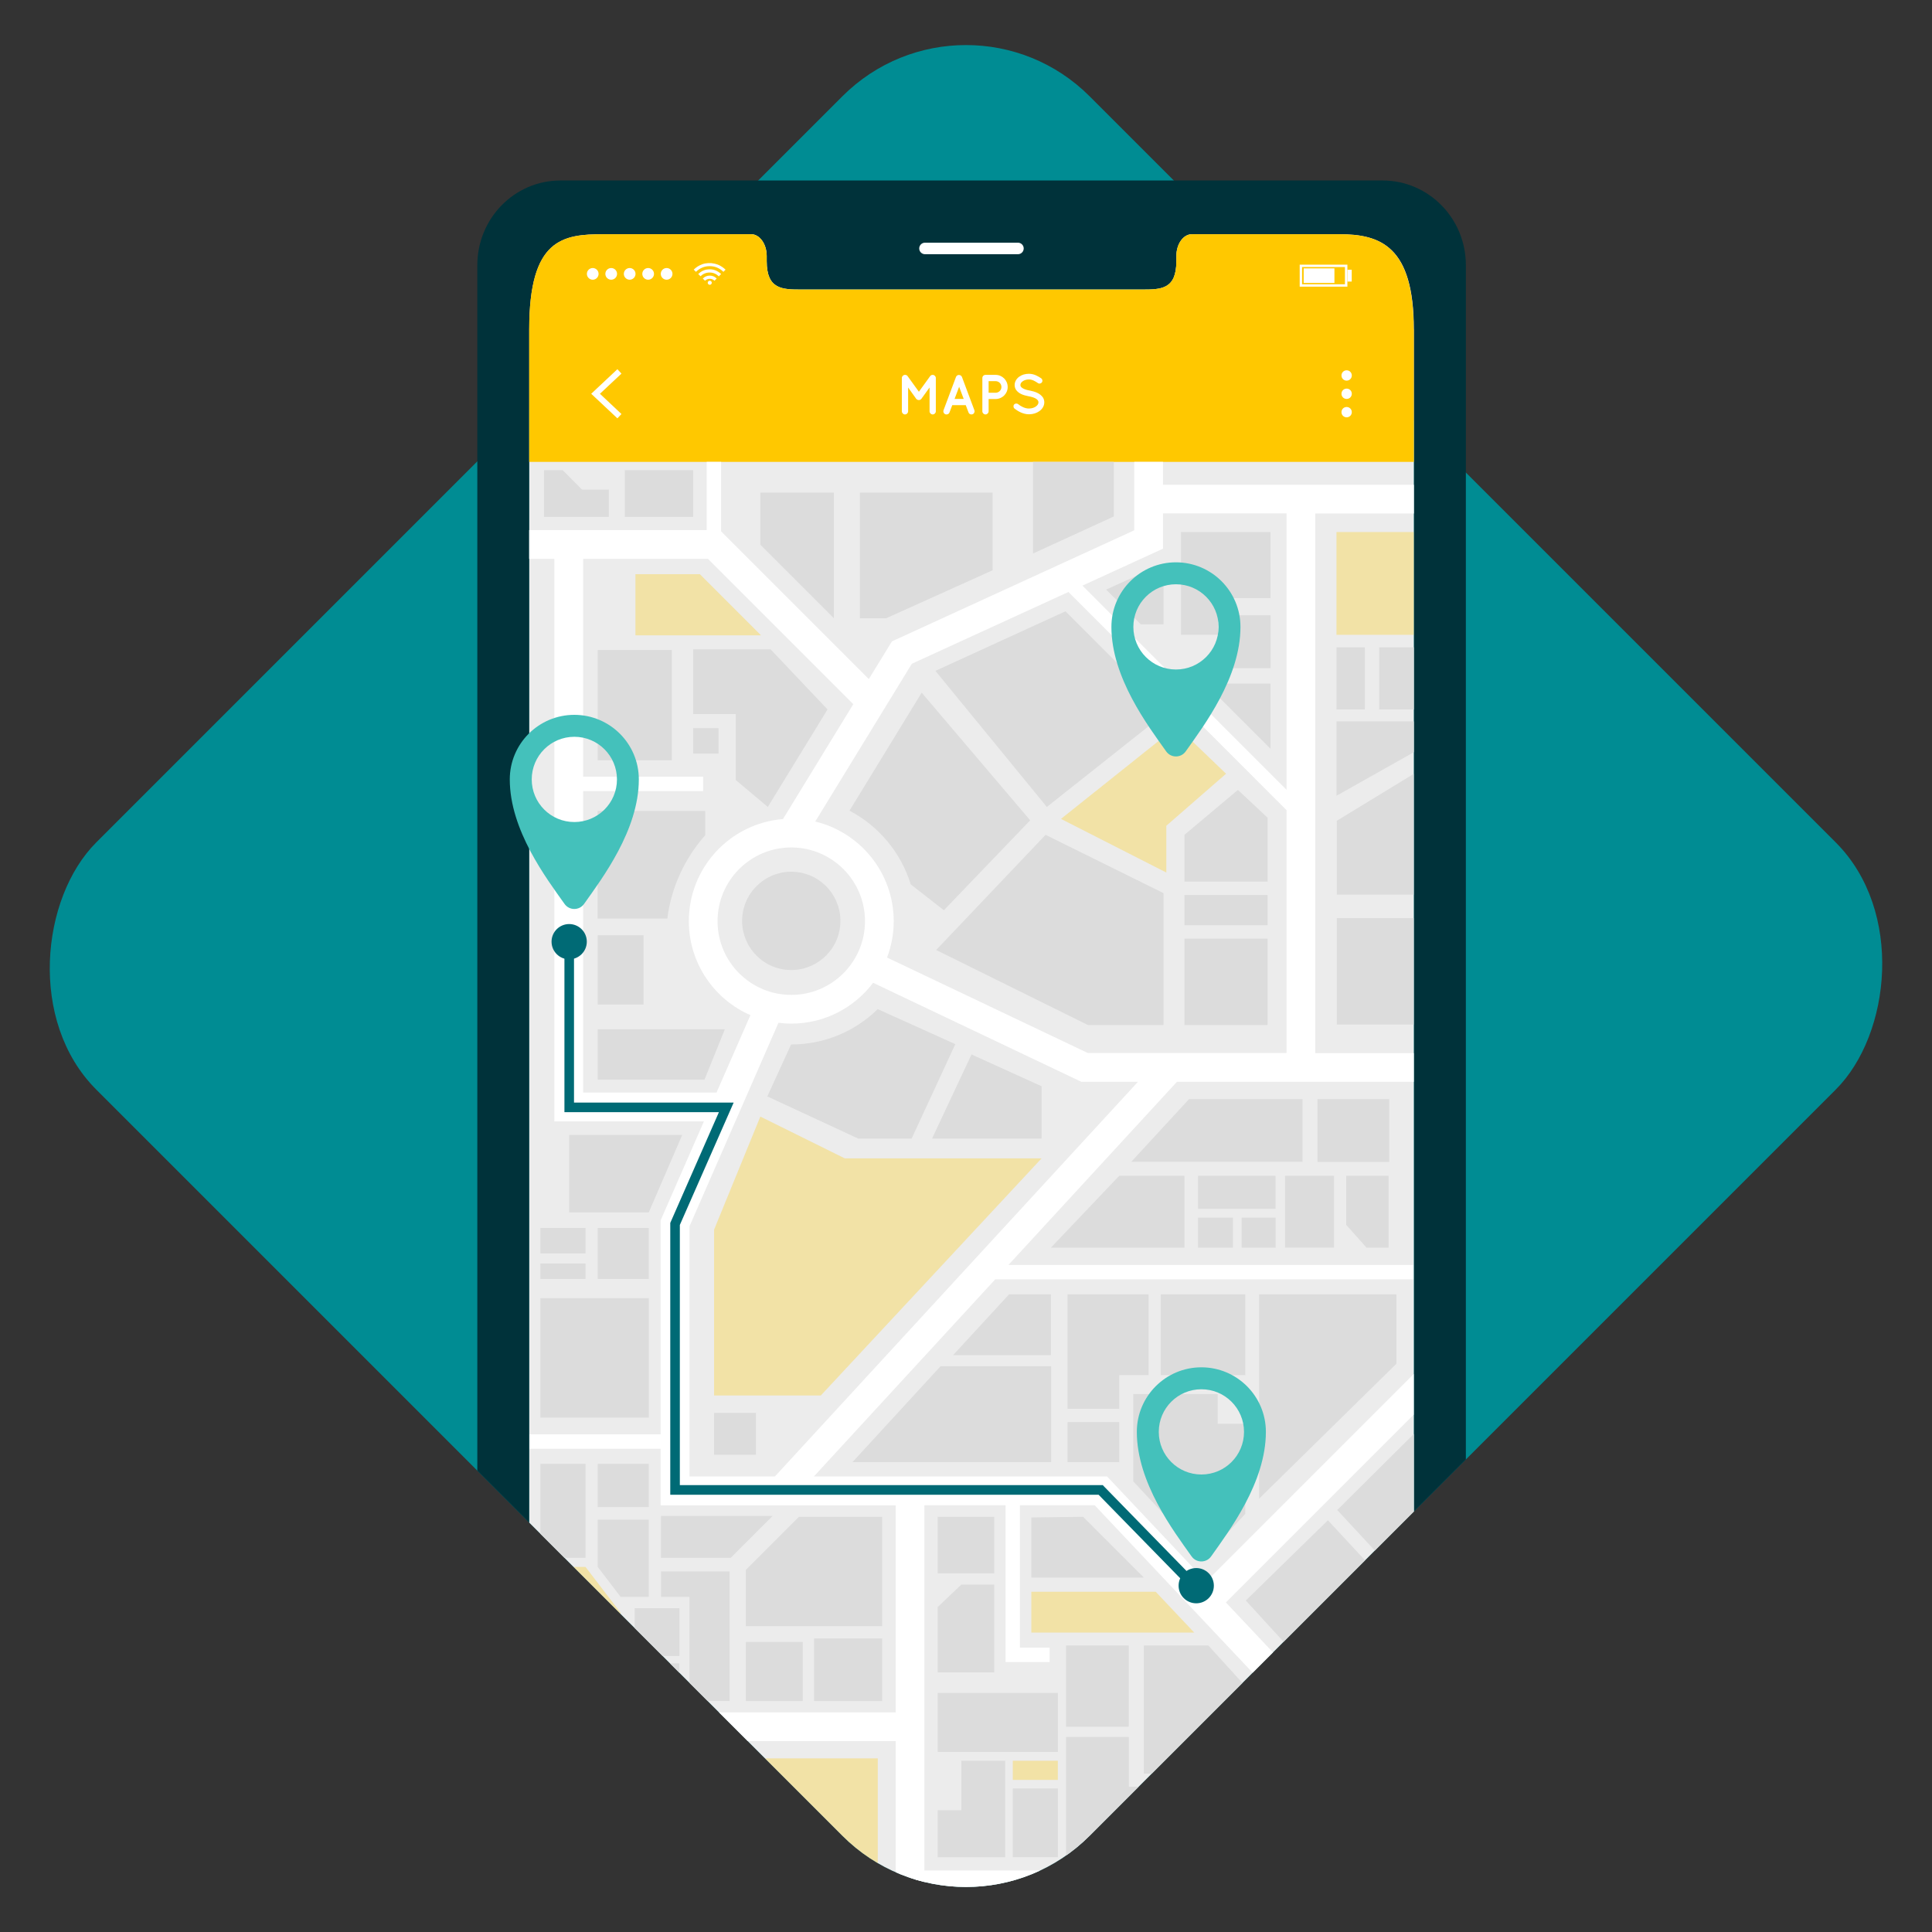 <?xml version="1.0" encoding="UTF-8"?>
<svg id="Capa_1" data-name="Capa 1" xmlns="http://www.w3.org/2000/svg" xmlns:xlink="http://www.w3.org/1999/xlink" viewBox="0 0 228 228">
  <rect x="0" y="0" width="228" height="228" fill="#333333" stroke="none"/>
  <defs>
    <style>
      .cls-1 {
        fill: none;
      }

      .cls-2 {
        clip-path: url(#clippath);
      }

      .cls-3 {
        fill: #00323a;
      }

      .cls-4 {
        fill: #006a75;
      }

      .cls-5 {
        fill: #008edb;
      }

      .cls-6 {
        fill: #008c93;
      }

      .cls-7 {
        fill: #fff;
      }

      .cls-8 {
        fill: #ececec;
      }

      .cls-9, .cls-10 {
        fill: #ffc800;
      }

      .cls-11 {
        fill: #ff8c31;
      }

      .cls-12 {
        fill: #dcdcdc;
      }

      .cls-13 {
        fill: #44c1bb;
      }

      .cls-10 {
        opacity: .3;
      }
    </style>
    <clipPath id="clippath">
      <path class="cls-1" d="M99.42,216.65L11.35,128.58c-8.05-8.05-8.05-21.11,0-29.16L42.25,1.42C50.3-6.64,184.72-7.96,192.77,.09l23.88,99.33c8.05,8.05,8.05,21.11,0,29.16l-88.07,88.07c-8.05,8.05-21.11,8.05-29.16,0Z"/>
    </clipPath>
  </defs>
  <g class="cls-2">
    <rect class="cls-6" x="31.11" y="31.11" width="165.78" height="165.78" rx="20.62" ry="20.62" transform="translate(114 -47.22) rotate(45)"/>
    <g>
      <path class="cls-3" d="M163.16,21.3H66.14c-5.42,0-9.81,4.47-9.81,10V231.03c0,5.52,4.4,10,9.81,10h97.02c5.42,0,9.83-4.48,9.83-10V31.3c0-5.53-4.4-10-9.83-10Zm3.69,203.55c0,5.26-3.94,9.51-8.79,9.51H71.26c-4.87,0-8.8-4.25-8.8-9.51V38.87c0-10.71,3.94-11.23,8.8-11.23h17.38c1.01,0,1.84,1.15,1.84,2.57v.61c0,3.33,1.83,3.35,4.07,3.35h40.21c2.26,0,4.07-.01,4.07-3.35v-.61c0-1.42,.81-2.57,1.84-2.57h17.39c4.86,0,8.79,1.42,8.79,11.23V224.85Z"/>
      <path class="cls-7" d="M120.13,30h-10.97c-.37,0-.68-.3-.68-.68h0c0-.37,.3-.68,.68-.68h10.97c.37,0,.68,.3,.68,.68h0c0,.37-.3,.68-.68,.68Z"/>
      <g>
        <path class="cls-8" d="M166.85,38.87V224.85c0,5.26-3.94,9.51-8.79,9.51H71.26c-4.87,0-8.8-4.25-8.8-9.51V38.87c0-10.71,3.94-11.23,8.8-11.23h17.38c1.01,0,1.84,1.15,1.84,2.57v.61c0,3.33,1.83,3.35,4.07,3.35h40.21c2.26,0,4.07-.01,4.07-3.35v-.61c0-1.42,.81-2.57,1.84-2.57h17.39c4.86,0,8.79,1.42,8.79,11.23Z"/>
        <path class="cls-9" d="M166.85,38.87v15.64H62.45v-15.64c0-10.71,3.94-11.23,8.8-11.23h17.39c1.01,0,1.84,1.15,1.84,2.57v.61c0,3.33,1.83,3.35,4.06,3.35h40.21c2.26,0,4.07-.01,4.07-3.35v-.61c0-1.42,.81-2.57,1.84-2.57h17.38c4.86,0,8.79,1.42,8.79,11.23Z"/>
        <g>
          <g id="u5Zjqx">
            <g>
              <path class="cls-7" d="M85.64,31.81c-.06,.06-.11,.11-.17,.17-.03,.03-.06,.06-.1,.1-.45-.44-.99-.67-1.62-.67-.63,0-1.17,.23-1.62,.67-.03-.03-.06-.06-.09-.09-.06-.06-.11-.11-.17-.17,0,0,0,0,0,0h0s0-.01,.01-.01c.07-.06,.14-.13,.21-.19,.15-.12,.32-.23,.49-.31,.21-.1,.42-.18,.65-.22,.11-.02,.22-.03,.33-.04,.04,0,.28,0,.28,0,.07,0,.15,0,.22,.02,.2,.02,.4,.07,.6,.14,.14,.05,.27,.11,.4,.19,.14,.08,.27,.17,.39,.27,.06,.05,.12,.11,.18,.16h0Z"/>
              <path class="cls-7" d="M82.67,32.6c-.09-.09-.18-.17-.27-.26,.3-.3,.66-.49,1.08-.54,.63-.08,1.17,.11,1.62,.54-.09,.09-.18,.18-.27,.27-.3-.29-.66-.45-1.09-.45-.42,0-.78,.16-1.09,.45Z"/>
              <path class="cls-7" d="M84.58,32.87c-.09,.09-.18,.18-.26,.26-.15-.15-.34-.23-.56-.23-.22,0-.4,.08-.56,.23-.09-.09-.18-.18-.26-.26,.42-.44,1.18-.48,1.64,0Z"/>
            </g>
            <path class="cls-7" d="M84,33.37c0,.13-.11,.24-.24,.24s-.24-.11-.24-.24,.11-.24,.24-.24,.24,.11,.24,.24Z"/>
          </g>
          <g>
            <path class="cls-7" d="M69.26,32.32c0-.38,.31-.69,.69-.69s.69,.31,.69,.69-.31,.69-.69,.69-.69-.31-.69-.69Z"/>
            <path class="cls-7" d="M71.44,32.32c0-.38,.31-.69,.69-.69s.69,.31,.69,.69-.31,.69-.69,.69-.69-.31-.69-.69Z"/>
            <path class="cls-7" d="M73.62,32.32c0-.38,.31-.69,.69-.69s.69,.31,.69,.69-.31,.69-.69,.69-.69-.31-.69-.69Z"/>
            <path class="cls-7" d="M75.8,32.32c0-.38,.31-.69,.69-.69s.69,.31,.69,.69-.31,.69-.69,.69-.69-.31-.69-.69Z"/>
            <path class="cls-7" d="M77.98,32.32c0-.38,.31-.69,.69-.69s.69,.31,.69,.69-.31,.69-.69,.69-.69-.31-.69-.69Z"/>
          </g>
          <g>
            <path class="cls-7" d="M159.01,33.83h-5.63v-2.6h5.63v2.6Zm-5.35-.28h5.06v-2.04h-5.06v2.04Z"/>
            <rect class="cls-7" x="153.85" y="31.67" width="3.63" height="1.72"/>
            <rect class="cls-7" x="159.02" y="31.83" width=".5" height="1.4"/>
          </g>
        </g>
        <g>
          <path class="cls-7" d="M110.44,44.61v3.93c0,.2-.17,.37-.37,.37s-.37-.17-.37-.37v-2.81l-.96,1.33c-.07,.1-.18,.15-.3,.15h-.01c-.12,0-.23-.05-.31-.15l-.95-1.33v2.81c0,.2-.17,.37-.37,.37s-.37-.17-.37-.37v-3.93c0-.2,.17-.37,.37-.37h.02c.11,0,.23,.05,.29,.15l1.33,1.84,1.33-1.84c.07-.1,.18-.15,.3-.15h0c.2,0,.37,.17,.37,.37Z"/>
          <path class="cls-7" d="M114,47.81h-1.62l-.33,.87c-.06,.15-.2,.23-.35,.23-.05,0-.09,0-.13-.02-.19-.07-.29-.29-.22-.48l1.47-3.93c.06-.15,.21-.24,.35-.23,.15,0,.29,.09,.35,.23l1.47,3.93c.07,.19-.03,.41-.22,.48-.03,.01-.08,.02-.13,.02-.15,0-.29-.09-.34-.23l-.33-.87Zm-.27-.73l-.54-1.43-.54,1.43h1.08Z"/>
          <path class="cls-7" d="M117.49,47.09h-.82v1.45c0,.2-.17,.37-.37,.37s-.37-.17-.37-.37v-3.93c0-.21,.17-.37,.37-.37h1.19c.79,0,1.43,.64,1.43,1.43s-.64,1.42-1.43,1.42Zm-.82-.74h.82c.39,0,.69-.31,.69-.68,0-.39-.31-.69-.69-.69h-.82v1.37Z"/>
          <path class="cls-7" d="M119.67,47.75c.12-.15,.34-.17,.49-.05,.29,.24,.8,.52,1.27,.51,.33,0,.63-.1,.83-.25,.2-.15,.29-.31,.29-.48,0-.09-.02-.15-.06-.21-.04-.07-.1-.13-.2-.2-.19-.13-.52-.24-.91-.31h-.01c-.31-.06-.61-.14-.86-.26-.25-.12-.47-.29-.62-.52-.1-.16-.15-.35-.15-.55,0-.4,.23-.75,.53-.97,.31-.23,.72-.35,1.15-.35,.64,0,1.11,.31,1.45,.53,.15,.11,.2,.32,.09,.47-.1,.16-.31,.21-.47,.1-.34-.23-.67-.43-1.07-.43-.3,0-.57,.09-.75,.23-.18,.13-.25,.28-.25,.42,0,.08,.01,.13,.05,.19,.03,.05,.09,.11,.18,.17,.17,.12,.47,.23,.83,.29h.01c.34,.07,.65,.15,.92,.28,.27,.13,.51,.31,.67,.55,.1,.16,.16,.36,.16,.57,0,.43-.24,.79-.57,1.03-.33,.24-.76,.38-1.23,.38-.72,0-1.33-.37-1.71-.67-.15-.12-.17-.34-.05-.49Z"/>
        </g>
        <g>
          <polygon class="cls-7" points="72.86 49.37 69.77 46.47 72.86 43.57 73.34 44.09 70.8 46.47 73.34 48.86 72.86 49.37"/>
          <g>
            <path class="cls-7" d="M159.53,44.31c0,.34-.27,.61-.61,.61s-.61-.27-.61-.61,.27-.61,.61-.61,.61,.27,.61,.61Z"/>
            <path class="cls-7" d="M159.53,46.47c0,.34-.27,.61-.61,.61s-.61-.27-.61-.61,.27-.61,.61-.61,.61,.27,.61,.61Z"/>
            <path class="cls-7" d="M159.53,48.64c0,.34-.27,.61-.61,.61s-.61-.27-.61-.61,.27-.61,.61-.61,.61,.27,.61,.61Z"/>
          </g>
        </g>
        <g>
          <rect class="cls-7" x="107.4" y="220.74" width="46.45" height="3.39"/>
          <path class="cls-7" d="M166.85,60.6v-3.39h-29.6v-2.7h-3.39v8.07l-28.6,13.11-2.73,4.45-17.43-17.43v-8.2h-1.7v8.05h-20.95v3.39h2.97v66.39h17.65l-5.11,11.68v25.25h-15.46v1.7h15.46v6.68h27.74v24.43H62.45v3.39h43.25v28.89h3.39v-56.72h9.58v18.5h5.2v-1.7h-3.51v-16.8h8.83l22.95,24.33v32.39h3.39v-33.73l-10.86-11.52,22.16-22.16v-4.8l-24.49,24.49-11.69-12.4h-34.6l21.4-23.26h49.33v-1.7h-47.77l19.88-21.61h27.95v-3.39h-11.62V60.6h11.62Zm-98.03,68.34v-35.58h14.16v-1.7h-14.16v-25.71h14.73l17.15,17.15-8.3,13.56h0c-6.22,.5-11.11,5.71-11.11,12.05,0,4.95,3,9.23,7.27,11.09l-4,9.13h-15.74Zm24.56-28.93c4.8,0,8.7,3.9,8.7,8.7s-3.9,8.7-8.7,8.7-8.7-3.9-8.7-8.7,3.9-8.7,8.7-8.7Zm-1.93,74.23h-10.08v-29.52l10.5-24.02c.49,.06,1,.1,1.51,.1,3.94,0,7.45-1.89,9.66-4.82l24.58,11.69h6.67l-42.84,46.57Zm60.38-49.97h-23.45l-23.7-11.27c.51-1.33,.79-2.78,.79-4.29,0-5.7-3.96-10.48-9.26-11.76l11.4-18.62,18.48-8.47,25.74,25.75v28.66Zm0-31.06l-24.09-24.1,9.51-4.36v-4.16h14.58v32.62Z"/>
          <g>
            <rect class="cls-12" x="84.27" y="166.74" width="4.94" height="4.94"/>
            <polygon class="cls-12" points="135.55 152.75 135.55 162.28 132.08 162.28 132.08 166.26 125.98 166.26 125.98 152.75 135.55 152.75"/>
            <polygon class="cls-12" points="110.66 219.18 110.66 213.63 113.45 213.63 113.45 207.79 118.62 207.79 118.62 219.18 110.66 219.18"/>
            <rect class="cls-12" x="144.08" y="210.86" width="6.07" height="8.31"/>
            <polygon class="cls-12" points="121.71 179.08 121.71 186.17 134.99 186.17 127.82 179 121.71 179.08"/>
            <rect class="cls-12" x="110.66" y="179" width="6.67" height="6.67"/>
            <rect class="cls-12" x="63.77" y="172.75" width="5.33" height="11.09"/>
            <rect class="cls-12" x="70.54" y="172.75" width="6.02" height="5.1"/>
            <rect class="cls-12" x="96.07" y="193.36" width="8.04" height="7.39"/>
            <polygon class="cls-12" points="104.11 191.91 104.11 179 94.28 179 88.02 185.26 88.02 191.91 104.11 191.91"/>
            <polygon class="cls-12" points="86.24 183.84 91.18 178.9 78 178.9 78 183.84 86.24 183.84"/>
            <polygon class="cls-12" points="83.14 127.41 70.54 127.41 70.54 121.47 85.54 121.47 83.14 127.41"/>
            <rect class="cls-12" x="70.54" y="110.37" width="5.41" height="8.18"/>
            <path class="cls-12" d="M83.23,95.7v2.86c-2.39,2.7-4,6.09-4.48,9.84h-8.22v-12.7h12.7Z"/>
            <path class="cls-12" d="M112.74,123.22l-5.16,11.15h-6.29l-10.74-4.98,2.81-6.13h.02c3.97,0,7.58-1.59,10.2-4.17l9.16,4.13Z"/>
            <polygon class="cls-12" points="133.5 137.11 140.32 129.71 153.71 129.71 153.71 137.11 133.5 137.11"/>
            <rect class="cls-12" x="155.48" y="129.71" width="8.47" height="7.41"/>
            <polygon class="cls-12" points="121.91 65.32 131.44 60.95 131.44 54.51 121.91 54.51 121.91 65.32"/>
            <polygon class="cls-12" points="89.73 64.28 98.41 72.96 98.41 58.13 89.73 58.13 89.73 64.28"/>
            <polygon class="cls-12" points="101.48 72.96 104.58 72.96 117.14 67.3 117.14 58.13 101.48 58.13 101.48 72.96"/>
            <polygon class="cls-10" points="82.59 67.76 89.81 74.98 74.99 74.98 74.99 67.76 82.59 67.76"/>
            <polygon class="cls-12" points="90.61 95.23 97.66 83.72 90.94 76.63 81.8 76.63 81.8 84.27 86.83 84.27 86.83 92.05 90.61 95.23"/>
            <rect class="cls-12" x="73.73" y="55.48" width="8.07" height="5.52"/>
            <polygon class="cls-12" points="71.85 61 64.2 61 64.2 55.48 66.4 55.48 68.69 57.78 71.85 57.78 71.85 61"/>
            <path class="cls-12" d="M121.58,96.8l-10.19,10.62-3.91-3.05c-1.16-3.77-3.8-6.9-7.23-8.7l8.52-13.93,12.8,15.06Z"/>
            <polygon class="cls-12" points="110.48 112.11 128.38 120.96 137.31 120.96 137.31 105.4 123.39 98.52 110.48 112.11"/>
            <polygon class="cls-12" points="149.93 88.36 149.93 80.67 142.24 80.67 149.93 88.36"/>
            <rect class="cls-12" x="145.4" y="72.61" width="4.54" height="6.25"/>
            <polygon class="cls-12" points="149.93 62.79 149.93 70.59 143.75 70.59 143.75 74.91 139.37 74.91 139.37 62.79 149.93 62.79"/>
            <polygon class="cls-12" points="137.31 73.68 137.31 66.5 130.54 69.58 134.63 73.68 137.31 73.68"/>
            <polygon class="cls-10" points="84.27 164.68 84.27 145.12 89.73 131.77 99.69 136.7 122.92 136.7 96.87 164.68 84.27 164.68"/>
            <rect class="cls-10" x="157.72" y="62.79" width="9.13" height="12.13"/>
            <polygon class="cls-10" points="140.93 192.66 121.71 192.66 121.71 187.85 136.39 187.85 140.93 192.66"/>
            <rect class="cls-12" x="63.77" y="153.2" width="12.8" height="14.1"/>
            <rect class="cls-12" x="70.54" y="144.91" width="6.02" height="6.02"/>
            <polygon class="cls-12" points="76.56 143.08 67.17 143.08 67.17 133.94 80.51 133.94 76.56 143.08"/>
            <rect class="cls-12" x="63.77" y="149.11" width="5.33" height="1.82"/>
            <rect class="cls-12" x="63.77" y="144.91" width="5.33" height="3.01"/>
            <rect class="cls-12" x="139.78" y="110.78" width="9.81" height="10.18"/>
            <rect class="cls-12" x="139.78" y="105.62" width="9.81" height="3.57"/>
            <polygon class="cls-12" points="110.39 79.17 125.74 72.14 137.64 84.05 123.54 95.23 110.39 79.17"/>
            <polygon class="cls-10" points="138.88 85.73 144.69 91.31 137.64 97.45 137.64 102.97 125.21 96.64 138.88 85.73"/>
            <polygon class="cls-12" points="149.6 96.51 146.09 93.22 139.78 98.52 139.78 104.04 149.6 104.04 149.6 96.51"/>
            <rect class="cls-12" x="70.54" y="76.71" width="8.75" height="13.01"/>
            <rect class="cls-12" x="81.8" y="85.93" width="3" height="3"/>
            <rect class="cls-12" x="157.76" y="108.35" width="9.07" height="12.56"/>
            <polygon class="cls-12" points="157.76 105.58 166.83 105.58 166.83 91.33 157.76 96.86 157.76 105.58"/>
            <polygon class="cls-12" points="157.72 93.91 157.72 85.13 166.85 85.13 166.85 88.77 157.72 93.91"/>
            <rect class="cls-12" x="157.72" y="76.39" width="3.35" height="7.34"/>
            <rect class="cls-12" x="162.76" y="76.39" width="4.09" height="7.34"/>
            <rect class="cls-10" x="158.09" y="208.6" width="8.76" height="16.25"/>
            <polygon class="cls-10" points="103.59 228.11 94.72 228.11 84.59 218.8 84.59 207.51 103.59 207.51 103.59 228.11"/>
            <rect class="cls-12" x="71.79" y="207.51" width="11.19" height="6.06"/>
            <rect class="cls-12" x="71.79" y="215.13" width="11.19" height="3.39"/>
            <polygon class="cls-12" points="68.04 218.33 70.36 218.33 70.36 207.51 65.19 207.51 65.19 215.32 68.04 218.33"/>
            <path class="cls-12" d="M92.81,228.11v6.25h-21.55c-2.35,0-4.5-1-6.07-2.62v-11.86h18.83l8.78,8.23Z"/>
            <polygon class="cls-12" points="124.02 147.24 132.08 138.76 139.78 138.76 139.78 147.24 124.02 147.24"/>
            <rect class="cls-12" x="141.38" y="138.76" width="9.15" height="3.9"/>
            <rect class="cls-12" x="141.38" y="143.7" width="4.12" height="3.54"/>
            <rect class="cls-12" x="146.53" y="143.7" width="4.01" height="3.54"/>
            <rect class="cls-12" x="151.65" y="138.76" width="5.78" height="8.47"/>
            <polygon class="cls-12" points="163.87 138.76 158.87 138.76 158.87 144.55 161.27 147.24 163.87 147.24 163.87 138.76"/>
            <polygon class="cls-12" points="109.99 134.37 122.92 134.37 122.92 128.19 114.65 124.44 109.99 134.37"/>
            <circle class="cls-12" cx="93.37" cy="108.67" r="5.8" transform="translate(-29.47 182.4) rotate(-80.3)"/>
            <polygon class="cls-10" points="73.24 200.75 63.77 200.75 63.77 184.92 69.1 184.92 73.24 190.33 73.24 200.75"/>
            <polygon class="cls-12" points="76.56 188.45 73.24 188.45 70.54 184.92 70.54 179.34 76.56 179.34 76.56 188.45"/>
            <rect class="cls-12" x="74.9" y="196.29" width="5.27" height="4.46"/>
            <polygon class="cls-12" points="86.1 185.45 86.1 200.74 81.36 200.74 81.36 188.45 78.01 188.45 78.01 185.45 86.1 185.45"/>
            <rect class="cls-12" x="88.02" y="193.77" width="6.71" height="6.98"/>
            <rect class="cls-12" x="74.9" y="189.79" width="5.28" height="5.64"/>
            <polygon class="cls-12" points="148.59 176.86 148.59 152.75 164.79 152.75 164.79 160.94 148.59 176.86"/>
            <rect class="cls-12" x="136.99" y="152.75" width="9.97" height="9.53"/>
            <polygon class="cls-12" points="100.6 172.55 111 161.23 124.05 161.23 124.05 172.55 100.6 172.55"/>
            <polygon class="cls-12" points="112.48 159.92 119.08 152.75 124.02 152.75 124.02 159.92 112.48 159.92"/>
            <rect class="cls-12" x="125.98" y="167.82" width="6.1" height="4.73"/>
            <polygon class="cls-12" points="146.96 168.02 146.96 178.65 142.14 183.84 133.74 174.82 133.74 164.51 143.7 164.51 143.7 168.02 146.96 168.02"/>
            <polygon class="cls-12" points="155.56 198.21 147.02 188.88 156.71 179.41 162.07 185.19 155.56 198.21"/>
            <polygon class="cls-12" points="157.81 178.2 162.98 183.78 166.85 183.78 166.85 169.22 157.81 178.2"/>
            <polygon class="cls-12" points="158.09 201.15 156.82 199.78 161.05 190.73 166.85 190.73 166.85 207.16 158.09 207.16 158.09 201.15"/>
            <rect class="cls-12" x="163.08" y="185.06" width="3.77" height="4.56"/>
            <rect class="cls-12" x="110.66" y="225.51" width="8.86" height="6.41"/>
            <rect class="cls-12" x="120.85" y="225.51" width="3.31" height="8.85"/>
            <rect class="cls-12" x="125.52" y="225.51" width="4.64" height="3.29"/>
            <polygon class="cls-12" points="139.93 225.51 139.93 234.36 133.5 234.36 133.5 228.8 131.71 228.8 131.71 225.51 139.93 225.51"/>
            <polygon class="cls-12" points="145.21 234.36 141 230.15 141 225.51 150.95 225.51 150.95 234.36 145.21 234.36"/>
            <path class="cls-12" d="M166.67,226.73c-.8,4.34-4.34,7.61-8.58,7.63v-7.63h8.58Z"/>
            <polygon class="cls-12" points="150.15 209.31 134.99 209.31 134.99 194.19 142.6 194.19 150.15 202.49 150.15 209.31"/>
            <rect class="cls-12" x="125.8" y="194.19" width="7.41" height="9.58"/>
            <polygon class="cls-12" points="142.6 210.86 142.6 219.18 125.81 219.18 125.81 204.98 133.22 204.98 133.22 210.86 142.6 210.86"/>
            <rect class="cls-12" x="119.52" y="211.06" width="5.32" height="8.11"/>
            <rect class="cls-12" x="110.66" y="199.78" width="14.18" height="6.97"/>
            <rect class="cls-10" x="119.52" y="207.79" width="5.32" height="2.26"/>
            <polygon class="cls-12" points="117.33 187 113.45 187 110.66 189.65 110.66 197.36 117.33 197.36 117.33 187"/>
          </g>
          <g>
            <polygon class="cls-4" points="141.18 188.2 129.65 176.4 79.1 176.4 79.1 144.32 84.84 131.25 66.61 131.25 66.61 112.11 67.74 112.11 67.74 130.12 86.58 130.12 80.23 144.56 80.23 175.26 130.14 175.26 130.31 175.44 142.01 187.43 141.18 188.2"/>
            <path class="cls-4" d="M69.25,111.13c0,1.15-.93,2.08-2.08,2.08s-2.08-.93-2.08-2.08,.93-2.08,2.08-2.08,2.08,.93,2.08,2.08Z"/>
            <path class="cls-4" d="M143.25,187.13c0,1.15-.93,2.08-2.08,2.08s-2.08-.93-2.08-2.08,.93-2.08,2.08-2.08,2.08,.93,2.08,2.08Z"/>
          </g>
        </g>
      </g>
    </g>
    <g>
      <path class="cls-5" d="M230.61,155.26c0,7.86-5.69,15.35-8.49,19.3-.74,1.05-2.29,1.05-3.04,0-2.8-3.95-8.49-11.44-8.49-19.3,0-5.53,4.48-10.01,10.01-10.01s10.01,4.48,10.01,10.01Z"/>
      <circle class="cls-11" cx="220.6" cy="155.26" r="6.61"/>
    </g>
    <path class="cls-13" d="M67.78,84.36c-4.21,0-7.62,3.41-7.62,7.62,0,5.99,4.33,11.69,6.46,14.69,.56,.8,1.75,.8,2.31,0,2.13-3.01,6.46-8.71,6.46-14.69,0-4.21-3.41-7.62-7.62-7.62Zm0,12.65c-2.78,0-5.03-2.25-5.03-5.03s2.25-5.03,5.03-5.03,5.03,2.25,5.03,5.03-2.25,5.03-5.03,5.03Z"/>
    <path class="cls-13" d="M141.78,161.36c-4.21,0-7.62,3.41-7.62,7.62,0,5.99,4.33,11.69,6.46,14.69,.56,.8,1.75,.8,2.31,0,2.13-3.01,6.46-8.71,6.46-14.69,0-4.21-3.41-7.62-7.62-7.62Zm0,12.65c-2.78,0-5.03-2.25-5.03-5.03s2.25-5.03,5.03-5.03,5.03,2.25,5.03,5.03-2.25,5.03-5.03,5.03Z"/>
    <path class="cls-13" d="M138.78,66.36c-4.21,0-7.62,3.41-7.62,7.62,0,5.99,4.33,11.69,6.46,14.69,.56,.8,1.75,.8,2.31,0,2.13-3.01,6.46-8.71,6.46-14.69,0-4.21-3.41-7.62-7.62-7.62Zm0,12.65c-2.78,0-5.03-2.25-5.03-5.03s2.25-5.03,5.03-5.03,5.03,2.25,5.03,5.03-2.25,5.03-5.03,5.03Z"/>
  </g>
</svg>